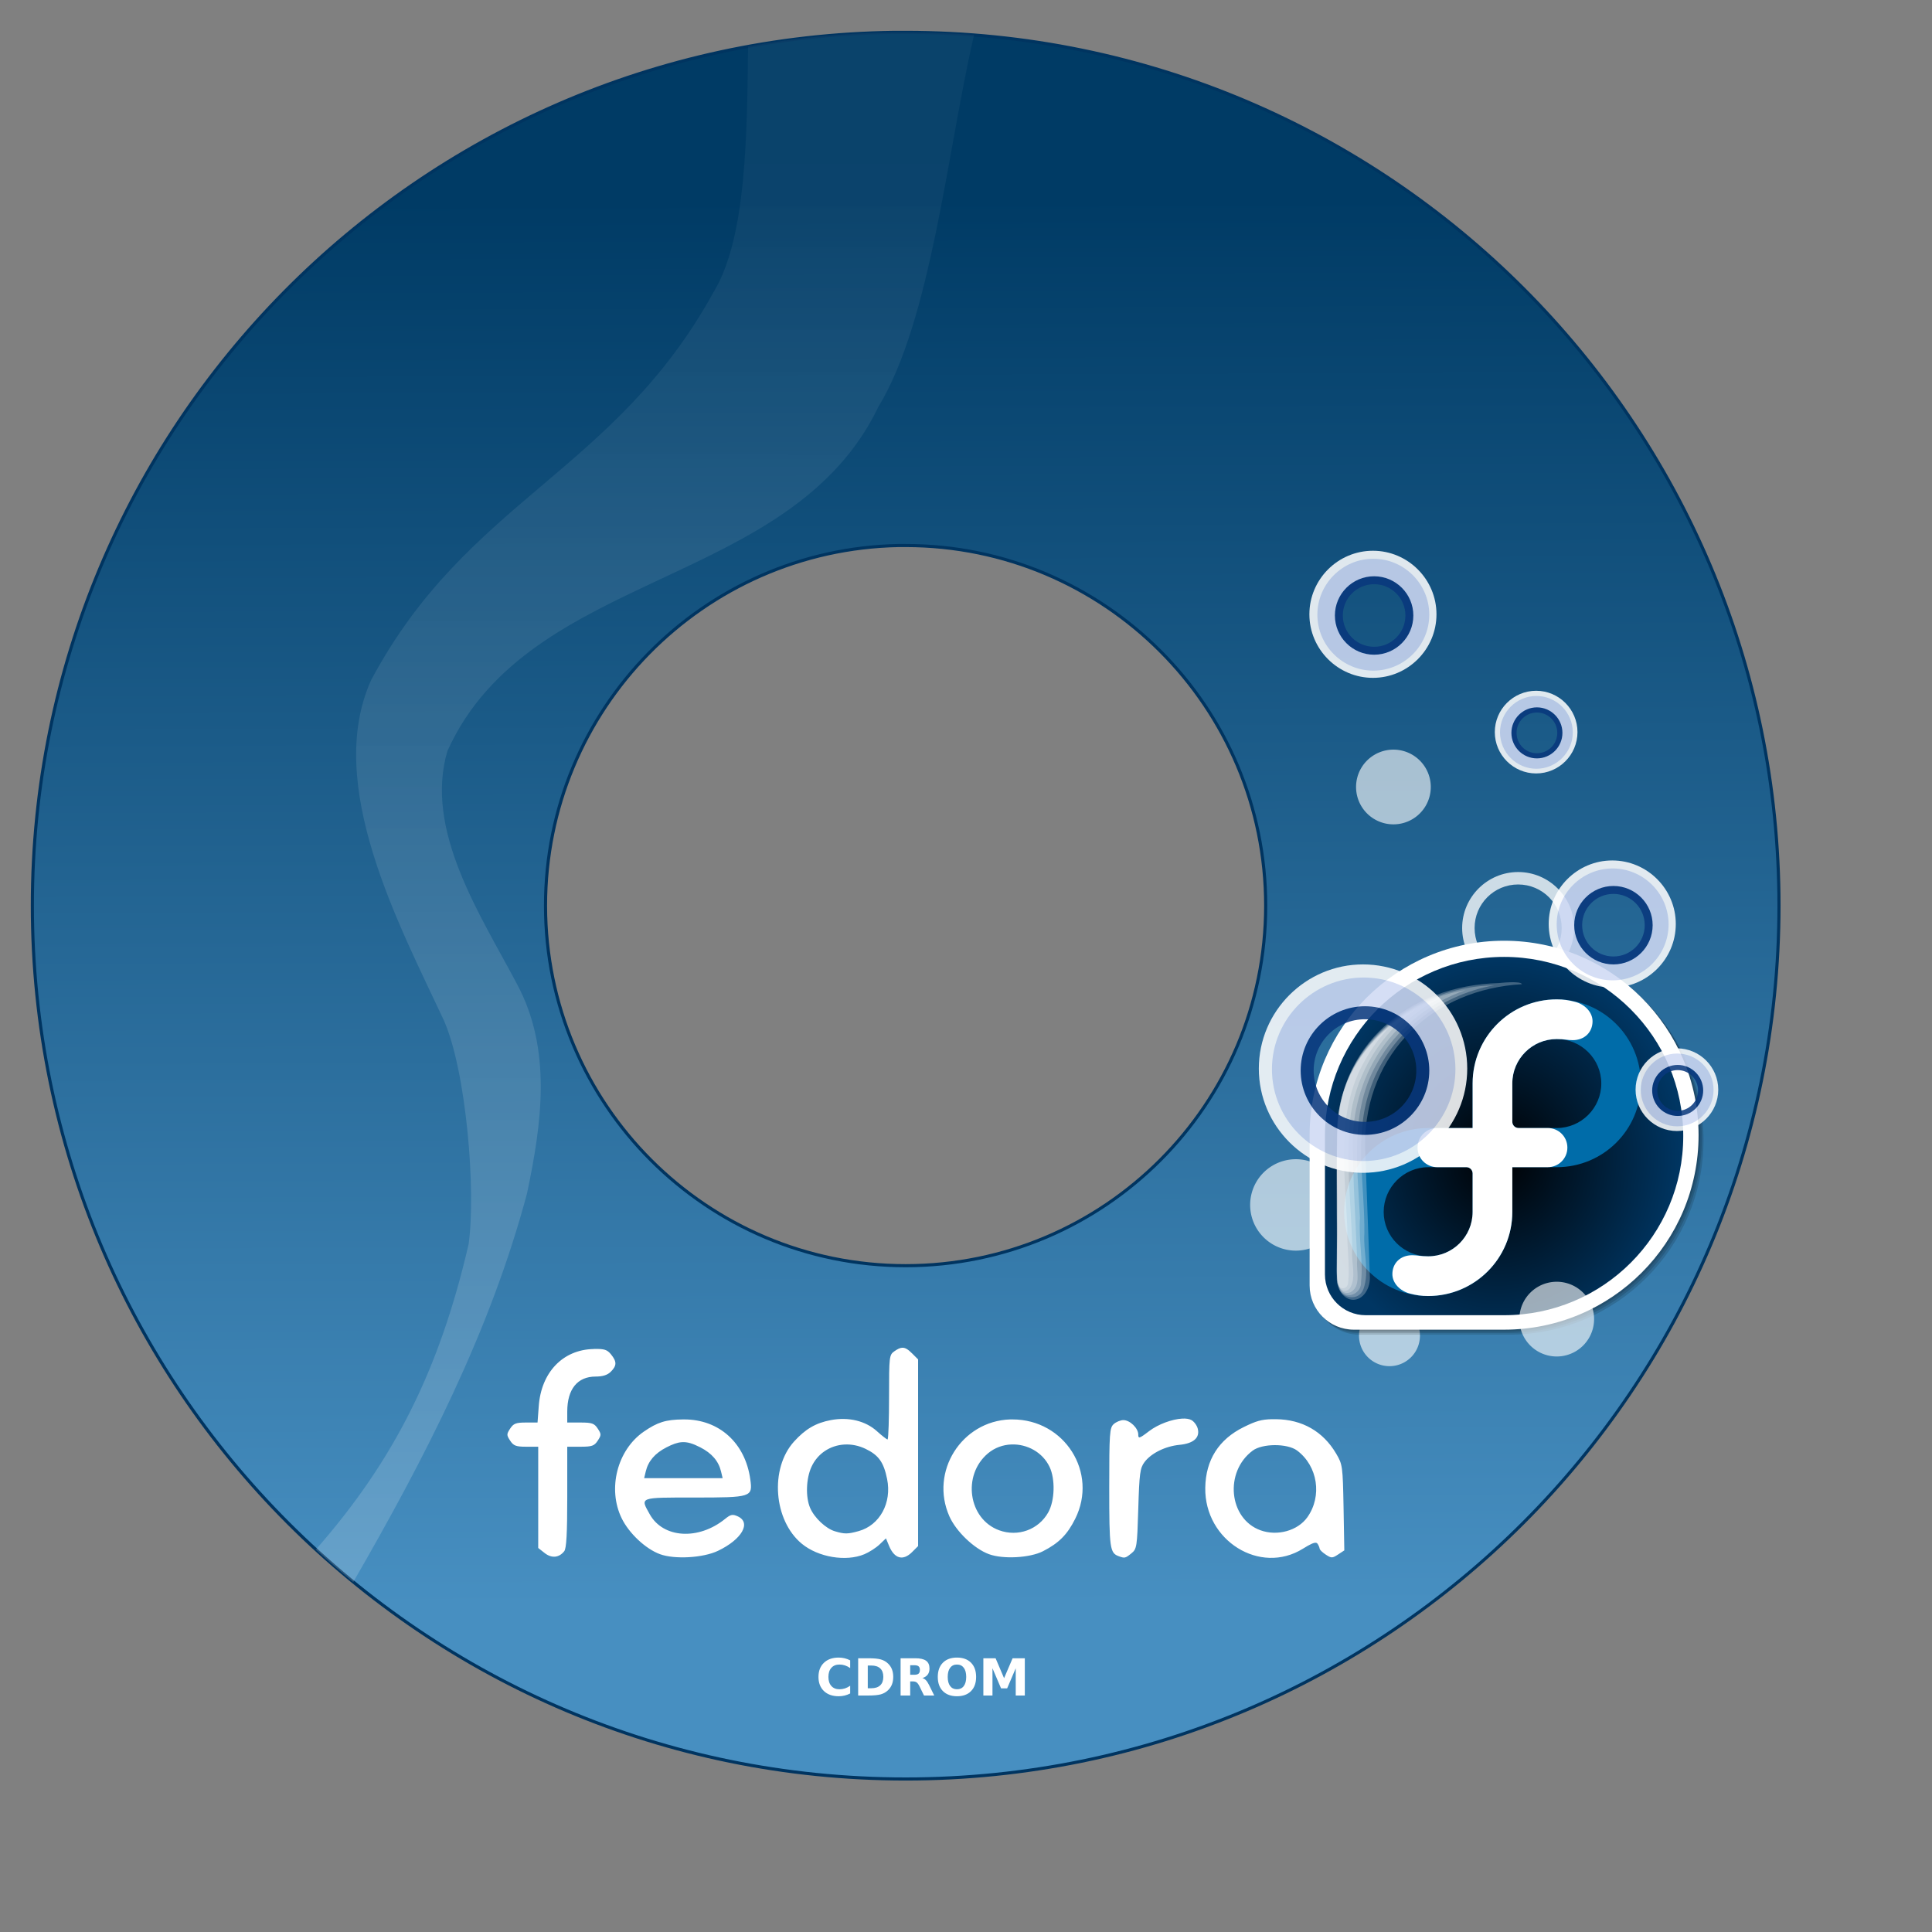 <?xml version="1.0" encoding="UTF-8" standalone="no"?>
<!-- Created with Inkscape (http://www.inkscape.org/) -->
<svg
   xmlns:dc="http://purl.org/dc/elements/1.1/"
   xmlns:cc="http://web.resource.org/cc/"
   xmlns:rdf="http://www.w3.org/1999/02/22-rdf-syntax-ns#"
   xmlns:svg="http://www.w3.org/2000/svg"
   xmlns="http://www.w3.org/2000/svg"
   xmlns:xlink="http://www.w3.org/1999/xlink"
   xmlns:sodipodi="http://inkscape.sourceforge.net/DTD/sodipodi-0.dtd"
   xmlns:inkscape="http://www.inkscape.org/namespaces/inkscape"
   width="120mm"
   height="120mm"
   id="svg2"
   sodipodi:version="0.32"
   inkscape:version="0.43"
   version="1.0"
   sodipodi:docbase="/home/nicu/Desktop/cd_templates/bubbles"
   sodipodi:docname="cdlabel_bubbles.svg">
  <rect width="100%" height="100%" fill="#808080" stroke="none"/>
  <defs
     id="defs4">
    <linearGradient
       id="linearGradient1349">
      <stop
         style="stop-color:#000001;stop-opacity:1;"
         offset="0"
         id="stop1351" />
      <stop
         style="stop-color:#003663;stop-opacity:1;"
         offset="1"
         id="stop1353" />
    </linearGradient>
    <radialGradient
       inkscape:collect="always"
       xlink:href="#linearGradient1349"
       id="radialGradient3113"
       gradientUnits="userSpaceOnUse"
       gradientTransform="matrix(0.935,2.68766e-2,-2.919437e-2,1.015,18.246,-5.7)"
       cx="115.904"
       cy="140.935"
       fx="115.904"
       fy="140.935"
       r="126.159" />
    <linearGradient
       id="linearGradient1369">
      <stop
         id="stop1372"
         offset="0"
         style="stop-color:#003b65;stop-opacity:1;" />
      <stop
         id="stop1374"
         offset="1"
         style="stop-color:#478fc1;stop-opacity:1;" />
    </linearGradient>
    <linearGradient
       id="linearGradient3131">
      <stop
         id="stop3133"
         offset="0"
         style="stop-color:#ffffff;stop-opacity:0.181;" />
      <stop
         id="stop3135"
         offset="1"
         style="stop-color:#ffffff;stop-opacity:0.038;" />
    </linearGradient>
    <linearGradient
       inkscape:collect="always"
       xlink:href="#linearGradient1369"
       id="linearGradient1425"
       x1="170.922"
       y1="46.875"
       x2="172.11"
       y2="376.98"
       gradientUnits="userSpaceOnUse" />
    <linearGradient
       inkscape:collect="always"
       xlink:href="#linearGradient3131"
       id="linearGradient3244"
       x1="188.267"
       y1="386.458"
       x2="188.582"
       y2="30.542"
       gradientUnits="userSpaceOnUse" />
  </defs>
  <sodipodi:namedview
     id="base"
     pagecolor="#ffffff"
     bordercolor="#666666"
     borderopacity="1.0"
     inkscape:pageopacity="0.0"
     inkscape:pageshadow="2"
     inkscape:zoom="1.4722593"
     inkscape:cx="212.59842"
     inkscape:cy="225.08399"
     inkscape:document-units="px"
     inkscape:current-layer="layer1"
     inkscape:window-width="1152"
     inkscape:window-height="791"
     inkscape:window-x="0"
     inkscape:window-y="24" />
  <g
     inkscape:label="Layer 1"
     inkscape:groupmode="layer"
     id="layer1">
    <path
       style="opacity:1;fill:url(#linearGradient1425);fill-opacity:1;stroke:#003460;stroke-width:0.731;stroke-linecap:round;stroke-linejoin:round;stroke-miterlimit:4;stroke-dasharray:none;stroke-dashoffset:0;stroke-opacity:1"
       d="M 209.938 7.594 C 97.99 9.013 7.594 100.311 7.594 212.594 C 7.594 325.76 99.427 417.625 212.594 417.625 C 325.76 417.625 417.625 325.76 417.625 212.594 C 417.625 99.427 325.76 7.594 212.594 7.594 C 211.71 7.594 210.819 7.583 209.938 7.594 z M 210.969 128.062 C 211.513 128.052 212.047 128.062 212.594 128.062 C 259.26 128.062 297.125 165.928 297.125 212.594 C 297.125 259.259 259.26 297.125 212.594 297.125 C 165.928 297.125 128.062 259.259 128.062 212.594 C 128.062 166.475 165.057 128.936 210.969 128.062 z "
       id="path1307" />
    <path
       style="opacity:1;fill:url(#linearGradient3244);fill-opacity:1;stroke:none;stroke-width:0.731;stroke-linecap:round;stroke-linejoin:round;stroke-miterlimit:4;stroke-dasharray:none;stroke-dashoffset:0;stroke-opacity:1"
       d="M 209.938 7.594 C 198.24 7.742 186.773 8.874 175.625 10.906 C 175.336 32.277 175.215 55.897 167.5 68.594 C 144.199 110.946 109.702 117.319 87.125 159.656 C 76.008 184.241 93.895 217.426 104.156 239.438 C 109.473 251.333 111.785 279.662 110 292.125 C 103.152 321.653 92.486 342.856 74.156 363.75 C 77.016 366.371 79.933 368.917 82.938 371.375 C 99.673 342.393 115.051 312.667 123.719 280.156 C 127.192 263.675 129.644 246.345 121.312 230.906 C 112.872 214.922 99.463 194.847 105.062 176.219 C 124.431 133.544 185.645 138.247 206.188 95.531 C 218.635 75.068 222.391 35.257 228.656 8.219 C 223.359 7.808 217.996 7.594 212.594 7.594 C 211.71 7.594 210.819 7.583 209.938 7.594 z "
       id="path2366" />
    <path
       sodipodi:type="arc"
       style="fill:#ffffff;fill-opacity:0.614;stroke:none;stroke-width:10;stroke-linejoin:miter;stroke-miterlimit:4;stroke-dasharray:none;stroke-opacity:1"
       id="path7495"
       sodipodi:cx="468"
       sodipodi:cy="190"
       sodipodi:rx="49"
       sodipodi:ry="49"
       d="M 517 190 A 49 49 0 1 1  419,190 A 49 49 0 1 1  517 190 z"
       transform="matrix(0.219,0,0,0.219,201.714,241.25)" />
    <path
       transform="matrix(0.146,0,0,0.146,257.858,285.818)"
       d="M 517 190 A 49 49 0 1 1  419,190 A 49 49 0 1 1  517 190 z"
       sodipodi:ry="49"
       sodipodi:rx="49"
       sodipodi:cy="190"
       sodipodi:cx="468"
       id="path8380"
       style="fill:#ffffff;fill-opacity:0.614;stroke:none;stroke-width:10;stroke-linejoin:miter;stroke-miterlimit:4;stroke-dasharray:none;stroke-opacity:1"
       sodipodi:type="arc" />
    <g
       style="fill:#ffffff;fill-opacity:1"
       transform="matrix(0.568,0,0,0.568,101.641,304.762)"
       inkscape:label="Layer 1"
       id="g1342">
      <path
         id="path1333"
         style="fill:#ffffff;fill-opacity:1"
         d="M 193.875,20.469 C 195.178,20.376 196.355,21.137 198.031,22.812 L 200.5,25.281 L 200.5,63.875 L 200.5,102.438 L 198.031,104.906 C 194.279,108.659 190.717,107.695 188.5,102.344 L 187.219,99.25 L 184.594,101.75 C 183.16,103.124 180.326,104.958 178.281,105.812 C 170.69,108.984 159.222,107.061 152.438,101.469 C 140.769,91.85 139.129,70.418 149.219,59.25 C 153.889,54.081 158.214,51.549 164.406,50.375 C 171.744,48.983 178.737,50.666 183.5,54.969 C 185.549,56.82 187.507,58.351 187.875,58.375 C 187.879,58.374 187.902,58.347 187.906,58.344 C 187.909,58.34 187.904,58.317 187.906,58.312 C 187.909,58.307 187.935,58.288 187.938,58.281 C 188.254,57.384 188.5,49.9 188.5,40.906 C 188.5,24.014 188.567,23.414 190.719,21.906 C 191.981,21.022 192.954,20.534 193.875,20.469 z M 66.5,20.969 C 70.867,20.881 72.006,21.261 73.594,23.219 C 76.028,26.22 76,27.875 73.5,30.375 C 72.123,31.752 70.163,32.375 67.219,32.375 C 59.708,32.375 55.5,37.573 55.5,46.844 L 55.5,51.375 L 60.969,51.375 C 65.707,51.375 66.677,51.712 68.094,53.875 C 69.611,56.191 69.611,56.559 68.094,58.875 C 66.677,61.038 65.707,61.375 60.969,61.375 L 55.5,61.375 L 55.5,82.156 C 55.5,97.289 55.159,103.406 54.25,104.562 C 52.106,107.289 49.041,107.581 46.156,105.312 L 43.5,103.219 L 43.5,82.281 L 43.5,61.375 L 38.531,61.375 C 34.326,61.375 33.29,60.987 31.906,58.875 C 30.389,56.559 30.389,56.191 31.906,53.875 C 33.28,51.778 34.313,51.375 38.375,51.375 L 43.219,51.375 L 43.719,44.625 C 44.722,30.642 53.655,21.289 66.281,21 C 66.352,20.998 66.431,20.97 66.5,20.969 z M 309.656,49.75 C 311.208,49.666 312.54,49.863 313.438,50.344 C 314.557,50.943 315.747,52.556 316.094,53.938 C 317.027,57.656 314.337,60.039 308.562,60.594 C 302.685,61.158 296.834,64.043 294.062,67.75 C 292.238,70.19 291.943,72.377 291.5,87.031 C 291.02,102.897 290.892,103.636 288.625,105.469 C 286.14,107.478 285.895,107.512 283.5,106.656 C 279.749,105.316 279.5,103.547 279.5,78.312 C 279.5,55.698 279.666,53.549 281.344,52.031 C 282.35,51.121 284.15,50.375 285.344,50.375 C 288.062,50.375 291.5,53.704 291.5,56.344 C 291.5,56.677 291.509,56.965 291.562,57.156 C 291.574,57.195 291.61,57.249 291.625,57.281 C 291.631,57.294 291.649,57.333 291.656,57.344 C 291.671,57.365 291.701,57.389 291.719,57.406 C 291.728,57.414 291.74,57.431 291.75,57.438 C 291.755,57.441 291.776,57.466 291.781,57.469 C 291.787,57.471 291.807,57.466 291.812,57.469 C 291.824,57.473 291.863,57.497 291.875,57.5 C 291.881,57.501 291.9,57.499 291.906,57.5 C 291.927,57.502 291.978,57.501 292,57.5 C 292.023,57.499 292.069,57.504 292.094,57.5 C 292.68,57.388 293.815,56.582 295.969,54.938 C 299.78,52.028 305.533,49.973 309.656,49.75 z M 346.719,50 C 347.254,49.99 347.798,49.994 348.406,50 C 359.228,50.099 367.891,55.049 373.281,64.219 C 375.933,68.73 376.023,69.365 376.344,86.531 L 376.656,104.219 L 374.094,105.906 C 371.698,107.476 371.321,107.49 369,105.969 C 367.711,105.124 366.636,104.106 366.5,103.656 C 366.497,103.642 366.501,103.607 366.5,103.594 C 366.5,103.588 366.469,103.569 366.469,103.562 C 366.438,103.145 366.098,102.258 365.656,101.562 C 365.616,101.499 365.546,101.427 365.5,101.375 C 365.494,101.369 365.475,101.35 365.469,101.344 C 365.457,101.332 365.419,101.292 365.406,101.281 C 365.4,101.276 365.382,101.255 365.375,101.25 C 365.362,101.24 365.326,101.228 365.312,101.219 C 365.27,101.192 365.203,101.144 365.156,101.125 C 365.124,101.113 365.066,101.103 365.031,101.094 C 364.186,100.892 362.621,101.611 359.531,103.531 C 341.86,114.516 318.872,100.189 319.188,78.375 C 319.354,66.858 324.76,58.337 335.094,53.25 C 340.094,50.788 342.358,50.085 346.719,50 z M 103.344,50.094 C 103.457,50.093 103.572,50.094 103.688,50.094 C 118.247,50.016 129.087,59.808 131.156,74.906 C 132.158,82.212 131.741,82.375 107.812,82.375 C 85.078,82.375 85.584,82.154 89.625,89.344 C 95.179,99.225 109.733,100.112 120.719,91.219 C 123.034,89.345 123.817,89.176 125.969,90.156 C 131.658,92.749 127.683,99.687 117.781,104.406 C 111.634,107.336 99.844,108.005 93.812,105.781 C 87.881,103.595 81.047,97.197 78,90.969 C 72.043,78.794 76.151,62.698 87.156,55.125 C 92.788,51.25 96.186,50.164 103.344,50.094 z M 238.531,50.094 C 238.849,50.083 239.179,50.094 239.5,50.094 C 261.066,50.075 274.969,72.082 265.438,91.156 C 262.169,97.696 258.717,101.183 252.125,104.562 C 246.731,107.328 235.645,107.941 229.781,105.781 C 223.663,103.527 216.214,96.404 213.438,90.156 C 205.232,71.69 218.505,50.76 238.531,50.094 z M 102.812,59.5 C 100.931,59.638 98.998,60.364 96.531,61.625 C 91.756,64.065 88.964,67.306 87.938,71.625 L 87.281,74.375 L 103.5,74.375 L 119.719,74.375 L 119.062,71.625 C 118.036,67.306 115.244,64.065 110.469,61.625 C 107.396,60.055 105.156,59.328 102.812,59.5 z M 239.094,60.438 C 235.634,60.561 232.18,61.765 229.375,64.125 C 218.631,73.165 221.271,91.262 234,95.906 C 241.783,98.746 250.275,95.66 254.281,88.531 C 256.999,83.696 257.26,74.811 254.844,69.719 C 251.935,63.589 245.474,60.209 239.094,60.438 z M 170.031,60.469 C 164.214,60.806 158.954,64.141 156.406,69.75 C 154.197,74.615 153.958,82.176 155.875,86.656 C 157.62,90.734 162.345,95.191 166.094,96.312 C 170.1,97.511 171.4,97.51 175.938,96.25 C 184.667,93.826 189.716,84.574 187.688,74.688 C 186.27,67.778 184.217,64.882 178.844,62.281 C 175.947,60.879 172.923,60.301 170.031,60.469 z M 347.812,60.719 C 344.285,60.747 340.772,61.517 338.812,62.969 C 326.992,71.727 328.875,91.136 342,95.906 C 348.962,98.437 357.412,96.097 361.375,90.531 C 367.599,81.79 365.69,69.333 357.125,62.938 C 355.128,61.446 351.452,60.689 347.812,60.719 z "
         sodipodi:nodetypes="cccccccccsssssssssssccssscccsscccscccccsscccsccsssssssssssssssssssssssccsscccsssssssssssssssccssssssssssccsssssccscccccsccssssccssssssccssssc" />
    </g>
    <path
       style="opacity:0.77;fill:#ffffff;fill-opacity:1;stroke:none;stroke-width:12;stroke-linejoin:miter;stroke-miterlimit:4;stroke-dasharray:none;stroke-opacity:1"
       d="M 356.389,204.712 C 349.15,204.712 343.245,210.616 343.245,217.856 C 343.245,225.095 349.15,230.999 356.389,230.999 C 363.628,230.999 369.533,225.095 369.533,217.856 C 369.533,210.616 363.628,204.712 356.389,204.712 z M 356.389,207.633 C 362.048,207.633 366.612,212.197 366.612,217.856 C 366.612,223.515 362.048,228.079 356.389,228.079 C 350.73,228.079 346.166,223.515 346.166,217.856 C 346.166,212.197 350.73,207.633 356.389,207.633 z "
       id="path7497" />
    <g
       transform="matrix(0.368,0,0,0.368,306.664,220.066)"
       id="g3097">
      <path
         id="path3095"
         style="fill:#000000;fill-opacity:0.137"
         d="M 253.371,129.322 C 253.371,60.802 197.83,5.257 129.315,5.257 C 60.832,5.257 5.307,60.755 5.26,129.232 L 5.257,129.226 L 5.257,225.233 L 5.26,225.241 C 5.297,240.788 17.906,253.371 33.467,253.371 C 33.511,253.371 33.553,253.365 33.598,253.365 L 33.607,253.371 L 129.366,253.371 L 129.366,253.371 C 197.856,253.343 253.371,197.821 253.371,129.322 z " />
      <path
         id="path3093"
         style="fill:#000000;fill-opacity:0.137"
         d="M 252.32,128.271 C 252.32,59.751 196.779,4.205 128.264,4.205 C 59.781,4.205 4.255,59.704 4.208,128.181 L 4.205,128.175 L 4.205,224.182 L 4.208,224.19 C 4.246,239.737 16.855,252.32 32.416,252.32 C 32.46,252.32 32.502,252.314 32.546,252.314 L 32.555,252.32 L 128.314,252.32 L 128.314,252.32 C 196.804,252.291 252.32,196.769 252.32,128.271 z " />
      <path
         d="M 251.269,127.219 C 251.269,58.7 195.727,3.154 127.213,3.154 C 58.73,3.154 3.204,58.653 3.157,127.13 L 3.154,127.124 L 3.154,223.13 L 3.157,223.138 C 3.194,238.685 15.804,251.269 31.364,251.269 C 31.408,251.269 31.451,251.263 31.495,251.263 L 31.504,251.269 L 127.263,251.269 L 127.263,251.269 C 195.753,251.24 251.269,195.718 251.269,127.219 z "
         style="fill:#000000;fill-opacity:0.137"
         id="path1345" />
      <path
         id="path1347"
         style="fill:#ffffff;fill-opacity:1"
         d="M 250.217,126.168 C 250.217,57.648 194.676,2.103 126.161,2.103 C 57.678,2.103 2.153,57.601 2.106,126.078 L 2.103,126.072 L 2.103,222.079 L 2.106,222.087 C 2.143,237.634 14.752,250.217 30.313,250.217 C 30.357,250.217 30.399,250.211 30.444,250.211 L 30.452,250.217 L 126.212,250.217 L 126.212,250.217 C 194.702,250.189 250.217,194.667 250.217,126.168 z " />
      <path
         d="M 240.444,126.71 C 240.444,63.588 189.278,12.418 126.161,12.418 C 63.073,12.418 11.921,63.545 11.877,126.628 L 11.875,126.622 L 11.875,215.066 L 11.877,215.073 C 11.912,229.396 23.528,240.988 37.863,240.988 C 37.903,240.988 37.942,240.982 37.983,240.982 L 37.991,240.988 L 126.207,240.988 L 126.207,240.988 C 189.302,240.961 240.444,189.813 240.444,126.71 z "
         style="fill:url(#radialGradient3113);fill-opacity:1"
         id="speech-bubble" />
      <g
         id="f-script"
         transform="matrix(0.906,0,0,0.906,11.875,12.418)"
         style="fill:#006ca9;fill-opacity:1">
        <path
           id="f-script-path"
           style="fill:#006ca9;fill-opacity:1"
           d="M 163.202,29.904 C 130.498,29.904 103.989,56.414 103.989,89.116 C 103.989,89.127 103.989,89.142 103.989,89.157 L 103.989,120.496 L 72.746,120.496 C 72.741,120.496 72.741,120.496 72.738,120.496 C 40.035,120.496 13.526,146.877 13.526,179.577 C 13.526,212.282 40.036,238.791 72.738,238.791 C 105.437,238.791 131.947,212.282 131.947,179.577 C 131.947,179.565 131.947,179.554 131.947,179.536 L 131.947,148.067 L 163.189,148.067 C 163.196,148.067 163.199,148.067 163.202,148.067 C 195.901,148.067 222.411,121.816 222.411,89.116 C 222.411,56.414 195.901,29.904 163.202,29.904 z M 103.989,179.633 C 103.964,196.864 89.979,210.833 72.738,210.833 C 55.479,210.833 41.358,196.841 41.358,179.582 C 41.358,162.317 55.479,148.066 72.738,148.066 C 72.752,148.066 72.766,148.066 72.779,148.066 L 99.558,148.066 C 99.567,148.066 99.572,148.066 99.578,148.066 C 102.016,148.066 103.993,150.039 103.993,152.473 C 103.993,152.478 103.99,152.478 103.99,152.484 L 103.99,179.633 L 103.989,179.633 z M 163.199,120.496 C 163.189,120.496 163.179,120.496 163.17,120.496 L 136.373,120.496 C 136.367,120.496 136.36,120.496 136.357,120.496 C 133.919,120.496 131.947,118.524 131.947,116.084 L 131.947,116.083 L 131.947,89.065 C 131.976,71.824 145.957,57.86 163.199,57.86 C 180.458,57.86 194.582,71.853 194.582,89.115 C 194.582,106.375 180.458,120.496 163.199,120.496 z " />
      </g>
      <path
         id="blue-inifity-connectors"
         style="fill:#ffffff"
         d="M 106.077,121.576 L 106.077,93.185 C 106.077,93.173 106.077,93.159 106.077,93.148 C 106.077,63.523 130.091,39.508 159.717,39.508 C 164.211,39.508 167.404,40.014 171.564,41.103 C 177.63,42.694 182.585,47.663 182.587,53.449 C 182.59,60.442 177.514,65.526 169.927,65.526 C 166.312,65.526 165.006,64.834 159.714,64.834 C 144.095,64.834 131.429,77.484 131.403,93.103 L 131.403,117.578 L 131.403,117.579 C 131.403,119.789 133.19,121.575 135.398,121.575 C 135.401,121.575 135.407,121.575 135.413,121.575 L 154.003,121.575 C 160.931,121.575 166.526,127.122 166.531,134.069 C 166.531,141.018 160.929,146.552 154.003,146.552 L 131.403,146.552 L 131.403,175.06 C 131.403,175.077 131.403,175.087 131.403,175.103 C 131.403,204.725 107.388,228.74 77.767,228.74 C 73.272,228.74 70.079,228.233 65.919,227.144 C 59.852,225.554 54.896,220.581 54.893,214.798 C 54.893,207.806 59.966,202.72 67.557,202.72 C 71.167,202.72 72.477,203.413 77.767,203.413 C 93.386,203.413 106.055,190.762 106.079,175.149 C 106.079,175.149 106.079,150.55 106.079,150.545 C 106.079,148.34 104.288,146.553 102.08,146.553 C 102.077,146.553 102.074,146.553 102.07,146.553 L 83.48,146.553 C 76.55,146.553 70.951,141.024 70.951,134.073 C 70.949,127.083 76.608,121.577 83.612,121.577 L 106.077,121.577 L 106.077,121.576 z " />
      <path
         style="fill:#ffffff;fill-opacity:0.256"
         d="M 122.75,29.122 C 65.269,30.57 19.547,69.065 19.507,126.889 C 19.507,126.889 19.381,215.626 19.381,217.055 C 19.381,224.847 24.103,231.157 29.946,231.157 C 35.79,231.157 40.554,224.847 40.554,217.055 L 37.439,132.319 C 37.478,72.939 81.505,33.016 137.524,29.837 C 136.898,27.488 122.975,29.116 122.75,29.122 z "
         id="path2283"
         sodipodi:nodetypes="ccsssccc" />
      <path
         style="fill:#ffffff;fill-opacity:0.256"
         d="M 119.018,30.576 C 78.095,31.527 36.575,56.518 24.265,96.917 C 16.261,123.015 20.985,151.088 19.648,178.076 C 20.455,192.877 18.05,208.229 20.561,222.738 C 22.1,230.7 33.635,232.248 36.43,224.295 C 40.49,213.105 36.195,200.501 37.032,188.787 C 37.367,158.674 30.485,127.534 40.219,98.264 C 51.226,62.904 83.772,36.813 119.902,30.534 L 119.018,30.576 z "
         id="path4037" />
      <path
         style="fill:#ffffff;fill-opacity:0.256"
         d="M 101.492,33.607 C 101.596,33.625 101.837,33.478 101.492,33.607 z M 101.492,33.607 C 62.898,39.808 26.908,69.7 21.347,109.504 C 17.359,139.15 21.085,169.159 19.499,198.953 C 20.023,207.793 17.704,218.202 22.441,226.063 C 27.18,231.123 35.344,226.444 34.901,219.833 C 36.397,206.247 33.294,192.617 34.209,178.961 C 32.578,146.107 27.714,110.347 44.998,80.552 C 57.199,58.644 77.888,41.955 101.492,33.607 z "
         id="path4041" />
      <path
         style="fill:#ffffff;fill-opacity:0.256"
         d="M 84.499,38.869 C 49.917,50.062 21.097,82.01 20.309,119.306 C 18.285,150.462 20.794,181.707 19.381,212.888 C 19.387,218.069 20.415,229.13 28.178,226.358 C 35.311,222.42 31.666,212.329 32.447,205.776 C 31.528,181.097 29.749,156.443 29.694,131.73 C 29.346,101.722 41.724,71.756 64.926,52.465 C 71.278,47.083 78.139,42.355 85.552,38.532 L 84.499,38.869 z "
         id="path4045" />
      <path
         style="fill:#ffffff;fill-opacity:0.256"
         d="M 69.454,45.941 C 40.862,60.318 19.124,90.663 19.917,123.645 C 18.674,154.886 20.055,186.212 19.532,217.434 C 19.011,221.815 23.563,228.643 27.824,223.79 C 32.235,216.492 28.4,207.091 29.313,198.96 C 28.803,169.998 24.502,140.726 28.497,111.903 C 32.703,85.547 48.198,60.798 69.454,45.941 z "
         id="path4049" />
      <path
         style="fill:#ffffff;fill-opacity:0.256"
         d="M 52.484,57.601 C 30.99,74.596 18.027,101.545 19.71,129.074 C 19.029,159.416 19.586,189.897 19.778,220.17 C 20.399,225.1 26.582,225.103 26.723,219.791 C 27.853,208.856 25.779,197.798 26.197,186.791 C 24.805,150.628 18.336,111.116 37.499,78.269 C 41.754,70.58 46.939,63.535 53.031,57.18 L 52.484,57.601 z "
         id="path4053" />
    </g>
    <path
       transform="matrix(0.179,0,0,0.179,281.674,275.658)"
       d="M 517 190 A 49 49 0 1 1  419,190 A 49 49 0 1 1  517 190 z"
       sodipodi:ry="49"
       sodipodi:rx="49"
       sodipodi:cy="190"
       sodipodi:cx="468"
       id="path1356"
       style="fill:#ffffff;fill-opacity:0.614;stroke:none;stroke-width:10;stroke-linejoin:miter;stroke-miterlimit:4;stroke-dasharray:none;stroke-opacity:1"
       sodipodi:type="arc" />
    <g
       style="opacity:0.865"
       transform="matrix(0.305,0,0,0.305,241.896,195.046)"
       id="g7487">
      <path
         id="path7489"
         d="M 256,102.795 C 211.846,102.795 175.795,138.846 175.795,183 C 175.795,227.154 211.846,263.205 256,263.205 C 300.154,263.205 336.205,227.154 336.205,183 C 336.205,138.846 300.154,102.795 256,102.795 z M 256,126.751 C 287.168,126.751 312.249,151.832 312.249,183 C 312.249,214.168 287.168,239.249 256,239.249 C 224.832,239.249 199.751,214.168 199.751,183 C 199.751,151.832 224.832,126.751 256,126.751 z "
         style="fill:#ffffff;fill-opacity:1;stroke:none;stroke-width:15.654;stroke-linejoin:miter;stroke-miterlimit:4;stroke-dasharray:none;stroke-opacity:1" />
      <path
         id="path7491"
         d="M 256.5,112.89 C 217.663,112.89 185.89,144.663 185.89,183.5 C 185.89,222.337 217.663,254.11 256.5,254.11 C 295.337,254.11 327.11,222.337 327.11,183.5 C 327.11,144.663 295.337,112.89 256.5,112.89 z M 256.5,136.92 C 282.352,136.92 303.08,157.648 303.08,183.5 C 303.08,209.352 282.352,230.08 256.5,230.08 C 230.648,230.08 209.92,209.352 209.92,183.5 C 209.92,157.648 230.648,136.92 256.5,136.92 z "
         style="fill:#ced9f4;fill-opacity:1;stroke:none;stroke-width:18.227;stroke-linejoin:miter;stroke-miterlimit:4;stroke-dasharray:none;stroke-opacity:1" />
      <path
         id="path7493"
         d="M 257.5,135 C 230.231,135 208,157.231 208,184.5 C 208,211.769 230.231,234 257.5,234 C 284.769,234 307,211.769 307,184.5 C 307,157.231 284.769,135 257.5,135 z M 257.5,145 C 279.359,145 297,162.641 297,184.5 C 297,206.359 279.359,224 257.5,224 C 235.641,224 218,206.359 218,184.5 C 218,162.641 235.641,145 257.5,145 z "
         style="fill:#08377d;fill-opacity:1;stroke:none;stroke-width:10;stroke-linejoin:miter;stroke-miterlimit:4;stroke-dasharray:none;stroke-opacity:1" />
    </g>
    <g
       id="g8372"
       transform="matrix(0.121,0,0,0.121,362.685,233.662)"
       style="opacity:0.865">
      <path
         style="fill:#ffffff;fill-opacity:1;stroke:none;stroke-width:15.654;stroke-linejoin:miter;stroke-miterlimit:4;stroke-dasharray:none;stroke-opacity:1"
         d="M 256,102.795 C 211.846,102.795 175.795,138.846 175.795,183 C 175.795,227.154 211.846,263.205 256,263.205 C 300.154,263.205 336.205,227.154 336.205,183 C 336.205,138.846 300.154,102.795 256,102.795 z M 256,126.751 C 287.168,126.751 312.249,151.832 312.249,183 C 312.249,214.168 287.168,239.249 256,239.249 C 224.832,239.249 199.751,214.168 199.751,183 C 199.751,151.832 224.832,126.751 256,126.751 z "
         id="path8374" />
      <path
         style="fill:#ced9f4;fill-opacity:1;stroke:none;stroke-width:18.227;stroke-linejoin:miter;stroke-miterlimit:4;stroke-dasharray:none;stroke-opacity:1"
         d="M 256.5,112.89 C 217.663,112.89 185.89,144.663 185.89,183.5 C 185.89,222.337 217.663,254.11 256.5,254.11 C 295.337,254.11 327.11,222.337 327.11,183.5 C 327.11,144.663 295.337,112.89 256.5,112.89 z M 256.5,136.92 C 282.352,136.92 303.08,157.648 303.08,183.5 C 303.08,209.352 282.352,230.08 256.5,230.08 C 230.648,230.08 209.92,209.352 209.92,183.5 C 209.92,157.648 230.648,136.92 256.5,136.92 z "
         id="path8376" />
      <path
         style="fill:#08377d;fill-opacity:1;stroke:none;stroke-width:10;stroke-linejoin:miter;stroke-miterlimit:4;stroke-dasharray:none;stroke-opacity:1"
         d="M 257.5,135 C 230.231,135 208,157.231 208,184.5 C 208,211.769 230.231,234 257.5,234 C 284.769,234 307,211.769 307,184.5 C 307,157.231 284.769,135 257.5,135 z M 257.5,145 C 279.359,145 297,162.641 297,184.5 C 297,206.359 279.359,224 257.5,224 C 235.641,224 218,206.359 218,184.5 C 218,162.641 235.641,145 257.5,145 z "
         id="path8378" />
    </g>
    <g
       id="g8382"
       transform="matrix(0.186,0,0,0.186,330.864,182.875)"
       style="opacity:0.865">
      <path
         style="fill:#ffffff;fill-opacity:1;stroke:none;stroke-width:15.654;stroke-linejoin:miter;stroke-miterlimit:4;stroke-dasharray:none;stroke-opacity:1"
         d="M 256,102.795 C 211.846,102.795 175.795,138.846 175.795,183 C 175.795,227.154 211.846,263.205 256,263.205 C 300.154,263.205 336.205,227.154 336.205,183 C 336.205,138.846 300.154,102.795 256,102.795 z M 256,126.751 C 287.168,126.751 312.249,151.832 312.249,183 C 312.249,214.168 287.168,239.249 256,239.249 C 224.832,239.249 199.751,214.168 199.751,183 C 199.751,151.832 224.832,126.751 256,126.751 z "
         id="path8384" />
      <path
         style="fill:#ced9f4;fill-opacity:1;stroke:none;stroke-width:18.227;stroke-linejoin:miter;stroke-miterlimit:4;stroke-dasharray:none;stroke-opacity:1"
         d="M 256.5,112.89 C 217.663,112.89 185.89,144.663 185.89,183.5 C 185.89,222.337 217.663,254.11 256.5,254.11 C 295.337,254.11 327.11,222.337 327.11,183.5 C 327.11,144.663 295.337,112.89 256.5,112.89 z M 256.5,136.92 C 282.352,136.92 303.08,157.648 303.08,183.5 C 303.08,209.352 282.352,230.08 256.5,230.08 C 230.648,230.08 209.92,209.352 209.92,183.5 C 209.92,157.648 230.648,136.92 256.5,136.92 z "
         id="path8386" />
      <path
         style="fill:#08377d;fill-opacity:1;stroke:none;stroke-width:10;stroke-linejoin:miter;stroke-miterlimit:4;stroke-dasharray:none;stroke-opacity:1"
         d="M 257.5,135 C 230.231,135 208,157.231 208,184.5 C 208,211.769 230.231,234 257.5,234 C 284.769,234 307,211.769 307,184.5 C 307,157.231 284.769,135 257.5,135 z M 257.5,145 C 279.359,145 297,162.641 297,184.5 C 297,206.359 279.359,224 257.5,224 C 235.641,224 218,206.359 218,184.5 C 218,162.641 235.641,145 257.5,145 z "
         id="path8388" />
    </g>
    <g
       style="opacity:0.865"
       transform="matrix(0.186,0,0,0.186,274.684,110.171)"
       id="g1415">
      <path
         id="path1380"
         d="M 256,102.795 C 211.846,102.795 175.795,138.846 175.795,183 C 175.795,227.154 211.846,263.205 256,263.205 C 300.154,263.205 336.205,227.154 336.205,183 C 336.205,138.846 300.154,102.795 256,102.795 z M 256,126.751 C 287.168,126.751 312.249,151.832 312.249,183 C 312.249,214.168 287.168,239.249 256,239.249 C 224.832,239.249 199.751,214.168 199.751,183 C 199.751,151.832 224.832,126.751 256,126.751 z "
         style="fill:#ffffff;fill-opacity:1;stroke:none;stroke-width:15.654;stroke-linejoin:miter;stroke-miterlimit:4;stroke-dasharray:none;stroke-opacity:1" />
      <path
         id="path1382"
         d="M 256.5,112.89 C 217.663,112.89 185.89,144.663 185.89,183.5 C 185.89,222.337 217.663,254.11 256.5,254.11 C 295.337,254.11 327.11,222.337 327.11,183.5 C 327.11,144.663 295.337,112.89 256.5,112.89 z M 256.5,136.92 C 282.352,136.92 303.08,157.648 303.08,183.5 C 303.08,209.352 282.352,230.08 256.5,230.08 C 230.648,230.08 209.92,209.352 209.92,183.5 C 209.92,157.648 230.648,136.92 256.5,136.92 z "
         style="fill:#ced9f4;fill-opacity:1;stroke:none;stroke-width:18.227;stroke-linejoin:miter;stroke-miterlimit:4;stroke-dasharray:none;stroke-opacity:1" />
      <path
         id="path1384"
         d="M 257.5,135 C 230.231,135 208,157.231 208,184.5 C 208,211.769 230.231,234 257.5,234 C 284.769,234 307,211.769 307,184.5 C 307,157.231 284.769,135 257.5,135 z M 257.5,145 C 279.359,145 297,162.641 297,184.5 C 297,206.359 279.359,224 257.5,224 C 235.641,224 218,206.359 218,184.5 C 218,162.641 235.641,145 257.5,145 z "
         style="fill:#08377d;fill-opacity:1;stroke:none;stroke-width:10;stroke-linejoin:miter;stroke-miterlimit:4;stroke-dasharray:none;stroke-opacity:1" />
    </g>
    <g
       style="opacity:0.865"
       transform="matrix(0.121,0,0,0.121,329.638,149.721)"
       id="g1386">
      <path
         id="path1388"
         d="M 256,102.795 C 211.846,102.795 175.795,138.846 175.795,183 C 175.795,227.154 211.846,263.205 256,263.205 C 300.154,263.205 336.205,227.154 336.205,183 C 336.205,138.846 300.154,102.795 256,102.795 z M 256,126.751 C 287.168,126.751 312.249,151.832 312.249,183 C 312.249,214.168 287.168,239.249 256,239.249 C 224.832,239.249 199.751,214.168 199.751,183 C 199.751,151.832 224.832,126.751 256,126.751 z "
         style="fill:#ffffff;fill-opacity:1;stroke:none;stroke-width:15.654;stroke-linejoin:miter;stroke-miterlimit:4;stroke-dasharray:none;stroke-opacity:1" />
      <path
         id="path1390"
         d="M 256.5,112.89 C 217.663,112.89 185.89,144.663 185.89,183.5 C 185.89,222.337 217.663,254.11 256.5,254.11 C 295.337,254.11 327.11,222.337 327.11,183.5 C 327.11,144.663 295.337,112.89 256.5,112.89 z M 256.5,136.92 C 282.352,136.92 303.08,157.648 303.08,183.5 C 303.08,209.352 282.352,230.08 256.5,230.08 C 230.648,230.08 209.92,209.352 209.92,183.5 C 209.92,157.648 230.648,136.92 256.5,136.92 z "
         style="fill:#ced9f4;fill-opacity:1;stroke:none;stroke-width:18.227;stroke-linejoin:miter;stroke-miterlimit:4;stroke-dasharray:none;stroke-opacity:1" />
      <path
         id="path1392"
         d="M 257.5,135 C 230.231,135 208,157.231 208,184.5 C 208,211.769 230.231,234 257.5,234 C 284.769,234 307,211.769 307,184.5 C 307,157.231 284.769,135 257.5,135 z M 257.5,145 C 279.359,145 297,162.641 297,184.5 C 297,206.359 279.359,224 257.5,224 C 235.641,224 218,206.359 218,184.5 C 218,162.641 235.641,145 257.5,145 z "
         style="fill:#08377d;fill-opacity:1;stroke:none;stroke-width:10;stroke-linejoin:miter;stroke-miterlimit:4;stroke-dasharray:none;stroke-opacity:1" />
    </g>
    <path
       sodipodi:type="arc"
       style="fill:#ffffff;fill-opacity:0.614;stroke:none;stroke-width:10;stroke-linejoin:miter;stroke-miterlimit:4;stroke-dasharray:none;stroke-opacity:1"
       id="path1394"
       sodipodi:cx="468"
       sodipodi:cy="190"
       sodipodi:rx="49"
       sodipodi:ry="49"
       d="M 517 190 A 49 49 0 1 1  419,190 A 49 49 0 1 1  517 190 z"
       transform="matrix(0.179,0,0,0.179,243.339,150.739)" />
    <path
       style="font-size:12px;font-style:normal;font-variant:normal;font-weight:bold;font-stretch:normal;text-align:start;line-height:125%;writing-mode:lr-tb;text-anchor:start;fill:#ffffff;fill-opacity:1;stroke:none;stroke-width:1px;stroke-linecap:butt;stroke-linejoin:miter;stroke-opacity:1;font-family:Bitstream Vera Sans"
       d="M 199.581,397.547 C 199.167,397.762 198.736,397.924 198.286,398.034 C 197.837,398.143 197.369,398.198 196.88,398.198 C 195.423,398.198 194.269,397.791 193.417,396.979 C 192.566,396.162 192.14,395.057 192.14,393.662 C 192.14,392.264 192.566,391.159 193.417,390.346 C 194.269,389.53 195.423,389.121 196.88,389.121 C 197.369,389.121 197.837,389.176 198.286,389.286 C 198.736,389.395 199.167,389.557 199.581,389.772 L 199.581,391.582 C 199.163,391.297 198.751,391.088 198.345,390.955 C 197.939,390.823 197.511,390.756 197.062,390.756 C 196.257,390.756 195.624,391.014 195.163,391.53 C 194.703,392.045 194.472,392.756 194.472,393.662 C 194.472,394.565 194.703,395.274 195.163,395.789 C 195.624,396.305 196.257,396.563 197.062,396.563 C 197.511,396.563 197.939,396.496 198.345,396.364 C 198.751,396.231 199.163,396.022 199.581,395.737 L 199.581,397.547 M 203.712,390.985 L 203.712,396.323 L 204.521,396.323 C 205.443,396.323 206.146,396.094 206.63,395.637 C 207.119,395.18 207.363,394.516 207.363,393.645 C 207.363,392.778 207.12,392.118 206.636,391.664 C 206.152,391.211 205.447,390.985 204.521,390.985 L 203.712,390.985 M 201.456,389.28 L 203.835,389.28 C 205.163,389.28 206.152,389.375 206.8,389.567 C 207.452,389.754 208.011,390.075 208.476,390.528 C 208.886,390.922 209.191,391.377 209.39,391.893 C 209.589,392.409 209.689,392.993 209.689,393.645 C 209.689,394.305 209.589,394.895 209.39,395.414 C 209.191,395.93 208.886,396.385 208.476,396.78 C 208.007,397.233 207.445,397.555 206.788,397.746 C 206.132,397.934 205.148,398.028 203.835,398.028 L 201.456,398.028 L 201.456,389.28 M 214.622,393.159 C 215.095,393.159 215.433,393.071 215.636,392.895 C 215.843,392.719 215.947,392.43 215.947,392.028 C 215.947,391.629 215.843,391.344 215.636,391.172 C 215.433,391 215.095,390.914 214.622,390.914 L 213.673,390.914 L 213.673,393.159 L 214.622,393.159 M 213.673,394.717 L 213.673,398.028 L 211.417,398.028 L 211.417,389.28 L 214.863,389.28 C 216.015,389.28 216.859,389.473 217.394,389.86 C 217.933,390.246 218.202,390.858 218.203,391.694 C 218.202,392.272 218.062,392.746 217.781,393.118 C 217.503,393.489 217.083,393.762 216.521,393.938 C 216.829,394.008 217.105,394.168 217.347,394.418 C 217.593,394.664 217.841,395.039 218.091,395.543 L 219.316,398.028 L 216.913,398.028 L 215.847,395.854 C 215.632,395.416 215.413,395.118 215.191,394.957 C 214.972,394.797 214.679,394.717 214.312,394.717 L 213.673,394.717 M 224.648,390.756 C 223.96,390.756 223.427,391.01 223.048,391.518 C 222.669,392.026 222.48,392.741 222.48,393.662 C 222.48,394.58 222.669,395.293 223.048,395.801 C 223.427,396.309 223.96,396.563 224.648,396.563 C 225.339,396.563 225.874,396.309 226.253,395.801 C 226.632,395.293 226.822,394.58 226.822,393.662 C 226.822,392.741 226.632,392.026 226.253,391.518 C 225.874,391.01 225.339,390.756 224.648,390.756 M 224.648,389.121 C 226.054,389.121 227.156,389.524 227.953,390.328 C 228.749,391.133 229.148,392.245 229.148,393.662 C 229.148,395.077 228.749,396.186 227.953,396.991 C 227.156,397.795 226.054,398.198 224.648,398.198 C 223.245,398.198 222.144,397.795 221.343,396.991 C 220.546,396.186 220.148,395.077 220.148,393.662 C 220.148,392.245 220.546,391.133 221.343,390.328 C 222.144,389.524 223.245,389.121 224.648,389.121 M 230.847,389.28 L 233.718,389.28 L 235.71,393.961 L 237.714,389.28 L 240.579,389.28 L 240.579,398.028 L 238.447,398.028 L 238.447,391.629 L 236.431,396.346 L 235.001,396.346 L 232.986,391.629 L 232.986,398.028 L 230.847,398.028 L 230.847,389.28"
       id="text3246" />
  </g>
</svg>
